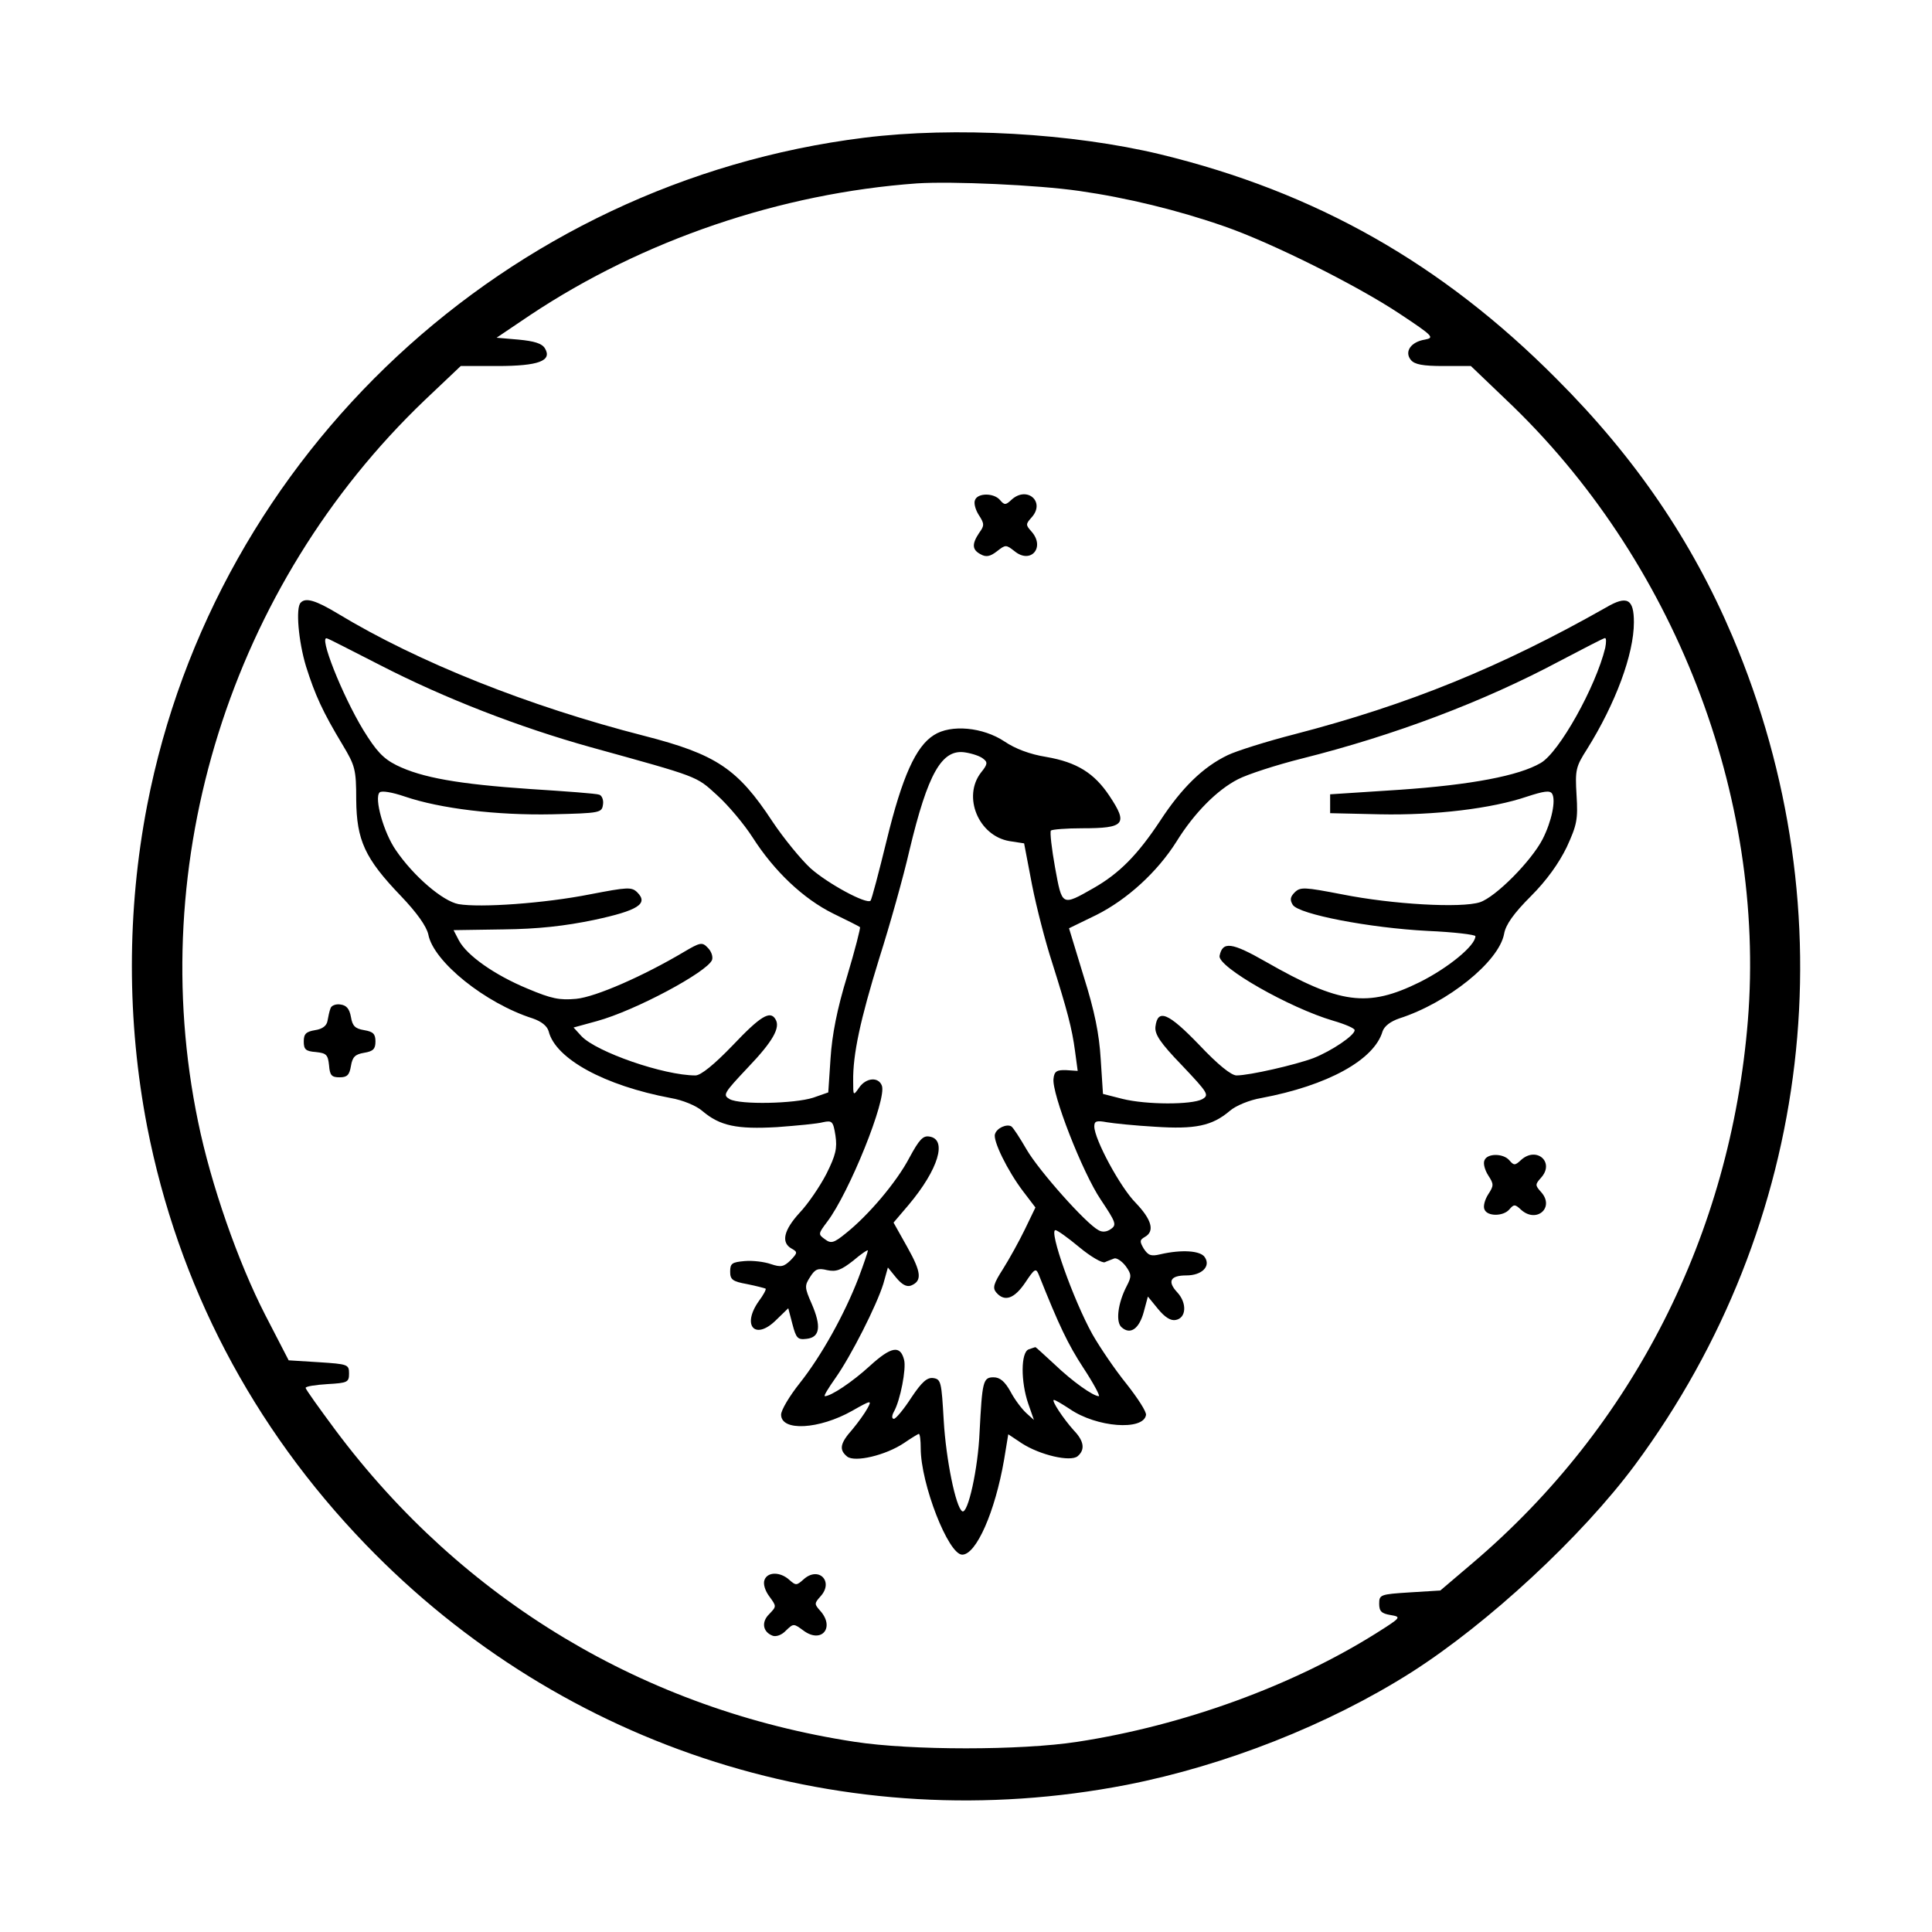 <?xml version="1.0" standalone="no"?>
<!DOCTYPE svg PUBLIC "-//W3C//DTD SVG 20010904//EN"
 "http://www.w3.org/TR/2001/REC-SVG-20010904/DTD/svg10.dtd">
<svg version="1.0" xmlns="http://www.w3.org/2000/svg"
 width="512pt" height="512pt" viewBox="0 0 512 512"
 preserveAspectRatio="xMidYMid meet">

<g transform="translate(0,512) scale(0.1,-0.1)"
fill="#000000" stroke="none">
<path d="M2290 4755 c-947 -118 -1719 -836 -1900 -1769 -54 -280 -54 -572 0
-852 82 -419 278 -795 579 -1107 525 -544 1275 -781 2017 -637 260 51 535 159
754 298 204 130 452 360 593 550 472 638 569 1463 258 2196 -107 252 -257 473
-466 682 -303 305 -638 495 -1050 595 -233 56 -544 74 -785 44z m570 -141
c126 -18 262 -51 385 -94 124 -43 351 -156 465 -232 89 -59 92 -63 66 -68 -37
-6 -55 -32 -37 -54 10 -12 32 -16 86 -16 l73 0 93 -89 c445 -421 689 -1050
641 -1646 -46 -567 -305 -1076 -728 -1436 l-87 -74 -81 -5 c-78 -5 -81 -6 -81
-30 0 -20 6 -26 30 -30 29 -5 29 -6 -36 -47 -222 -140 -513 -246 -794 -289
-149 -23 -441 -23 -590 0 -556 85 -1039 375 -1376 826 -43 58 -79 108 -79 112
0 4 26 8 58 10 53 3 57 5 57 28 0 24 -3 25 -80 30 l-80 5 -62 120 c-72 140
-144 346 -178 512 -143 689 87 1421 600 1912 l96 91 97 0 c110 0 146 14 126
47 -8 13 -28 19 -70 23 l-58 5 89 60 c299 199 664 323 1025 349 93 6 319 -4
430 -20z"/>
<path d="M2584 3795 c-4 -8 1 -26 10 -40 15 -23 15 -28 1 -47 -20 -30 -19 -45
4 -57 14 -8 25 -6 43 8 23 18 24 18 47 0 43 -35 82 11 44 53 -15 17 -15 19 1
37 37 41 -12 84 -53 47 -16 -15 -19 -15 -31 -1 -16 19 -59 19 -66 0z"/>
<path d="M797 3523 c-14 -13 -6 -103 14 -169 24 -76 44 -120 97 -208 33 -55
36 -65 36 -145 1 -108 23 -156 118 -255 44 -46 68 -81 73 -102 13 -72 151
-183 277 -223 23 -8 38 -20 42 -34 18 -73 148 -144 324 -177 30 -5 67 -20 83
-34 47 -40 92 -49 198 -43 53 4 108 9 122 13 24 5 27 3 33 -35 5 -34 1 -52
-24 -102 -17 -33 -49 -80 -71 -103 -42 -46 -50 -79 -21 -95 16 -9 16 -11 -3
-31 -18 -17 -25 -19 -52 -10 -17 6 -48 10 -70 8 -33 -3 -38 -6 -38 -28 0 -21
6 -26 45 -33 25 -5 47 -11 49 -12 2 -2 -6 -17 -18 -33 -46 -65 -10 -105 45
-51 l33 32 11 -42 c10 -38 14 -42 38 -39 35 4 39 33 13 93 -19 43 -19 48 -4
71 13 21 21 24 45 18 24 -5 37 0 69 25 21 18 39 30 39 27 0 -3 -11 -36 -25
-73 -37 -96 -98 -206 -156 -279 -27 -34 -49 -71 -49 -83 0 -45 101 -39 188 10
51 29 53 29 41 7 -7 -13 -25 -38 -40 -56 -33 -37 -36 -54 -14 -72 20 -16 102
3 151 36 19 13 37 24 39 24 3 0 5 -17 5 -38 0 -94 73 -282 110 -282 37 0 87
113 111 252 l11 67 36 -24 c48 -31 129 -50 148 -34 20 17 17 40 -10 68 -28 31
-61 81 -53 81 4 0 22 -11 42 -24 71 -49 195 -58 202 -16 2 8 -22 45 -52 83
-30 37 -70 96 -90 131 -51 92 -116 276 -98 276 5 0 33 -20 63 -45 30 -25 61
-43 68 -40 6 3 18 7 25 10 6 2 20 -7 30 -20 16 -22 16 -28 3 -53 -24 -46 -30
-97 -13 -110 23 -20 46 -3 58 41 l11 41 27 -33 c18 -22 34 -32 47 -29 28 5 30
45 4 73 -27 29 -19 45 24 45 41 0 65 24 49 48 -11 18 -62 21 -118 8 -25 -6
-32 -3 -44 15 -11 19 -11 23 3 31 27 15 18 46 -24 90 -41 41 -110 169 -110
203 0 14 6 16 33 11 17 -3 75 -9 128 -12 106 -7 151 2 198 42 16 14 53 29 83
34 176 33 300 101 322 177 5 14 21 26 44 34 128 41 264 150 278 224 4 24 25
54 71 100 42 42 74 87 95 130 27 59 30 73 26 138 -4 67 -2 75 28 122 75 120
124 251 124 336 0 62 -18 72 -74 39 -279 -158 -522 -257 -826 -336 -74 -19
-153 -44 -176 -55 -65 -31 -122 -86 -180 -175 -59 -89 -107 -138 -175 -177
-86 -49 -84 -49 -103 54 -9 50 -14 94 -11 98 4 3 41 6 83 6 113 0 122 11 72
86 -40 60 -86 89 -167 103 -44 7 -83 22 -111 41 -57 38 -142 46 -187 17 -48
-30 -84 -110 -125 -278 -21 -86 -40 -158 -43 -161 -11 -10 -113 45 -159 86
-25 23 -71 79 -101 124 -92 140 -149 178 -340 227 -305 78 -599 195 -812 324
-58 35 -85 43 -98 29z m211 -166 c169 -87 367 -164 557 -217 289 -80 279 -76
335 -127 29 -26 72 -77 95 -113 57 -89 134 -162 213 -201 37 -18 69 -34 71
-36 2 -1 -13 -60 -34 -130 -27 -88 -40 -156 -44 -218 l-6 -90 -40 -14 c-50
-16 -193 -19 -221 -4 -19 11 -17 15 48 84 66 69 87 106 73 128 -14 24 -40 8
-113 -69 -50 -52 -85 -80 -99 -80 -84 0 -262 62 -302 104 l-21 23 62 17 c102
28 292 130 305 162 3 9 -2 23 -11 32 -15 16 -20 15 -64 -11 -106 -63 -233
-119 -285 -124 -44 -4 -65 0 -129 27 -87 36 -161 88 -182 128 l-14 27 132 2
c92 1 163 9 240 25 117 25 145 43 115 73 -15 15 -26 14 -125 -5 -121 -24 -291
-36 -349 -26 -42 8 -119 74 -166 143 -32 46 -58 138 -43 153 5 5 32 1 67 -11
94 -32 244 -50 390 -47 128 3 132 4 135 26 2 12 -3 24 -10 26 -7 3 -89 9 -183
15 -190 13 -287 30 -354 63 -36 18 -54 38 -88 93 -57 94 -120 254 -96 243 5
-1 68 -34 141 -71z m3246 46 c-25 -103 -122 -277 -171 -305 -58 -34 -185 -58
-374 -71 l-184 -12 0 -25 0 -25 132 -3 c145 -3 296 15 390 47 43 14 60 17 66
8 11 -17 -1 -74 -25 -121 -30 -58 -124 -153 -166 -167 -49 -16 -231 -6 -366
21 -99 19 -110 20 -125 5 -12 -12 -13 -20 -5 -33 16 -25 203 -61 357 -69 70
-3 127 -10 127 -14 0 -25 -72 -84 -148 -122 -138 -68 -211 -58 -407 54 -91 52
-115 55 -123 16 -6 -29 185 -138 301 -172 31 -9 57 -20 57 -25 0 -14 -61 -55
-109 -74 -48 -18 -170 -46 -204 -46 -14 0 -49 28 -99 81 -82 85 -110 97 -116
48 -2 -20 12 -42 71 -103 69 -73 72 -78 53 -89 -28 -15 -148 -15 -212 1 l-51
13 -6 92 c-4 67 -16 127 -45 219 l-39 128 72 35 c82 41 162 114 213 195 47 76
108 137 163 165 25 13 102 38 170 55 243 61 480 150 684 259 61 32 113 59 118
60 4 1 4 -11 1 -26z m-1648 -294 c12 -9 11 -15 -6 -36 -50 -64 -7 -168 75
-182 l39 -6 21 -110 c12 -61 36 -153 53 -205 40 -127 53 -175 61 -236 l7 -52
-30 2 c-25 1 -32 -3 -34 -22 -6 -38 77 -250 125 -321 40 -60 43 -67 27 -78
-11 -8 -23 -9 -33 -3 -34 18 -158 158 -190 213 -18 31 -36 59 -41 62 -12 7
-38 -4 -43 -20 -7 -16 33 -98 75 -153 l32 -42 -28 -58 c-15 -31 -41 -78 -58
-105 -25 -39 -28 -50 -18 -62 22 -26 48 -17 77 26 24 36 28 39 35 23 55 -138
78 -186 119 -249 27 -41 45 -75 41 -75 -15 0 -70 39 -117 84 -27 25 -50 46
-51 46 -1 0 -9 -3 -18 -6 -21 -8 -21 -86 -1 -144 l15 -43 -20 18 c-12 11 -31
36 -42 57 -15 27 -28 38 -45 38 -28 0 -30 -11 -37 -145 -4 -97 -31 -219 -46
-210 -17 10 -43 137 -49 240 -6 103 -7 110 -28 113 -16 2 -30 -10 -58 -52 -20
-31 -41 -56 -46 -56 -6 0 -6 8 0 19 17 30 33 114 27 137 -10 40 -34 36 -91
-16 -47 -43 -103 -80 -119 -80 -4 0 9 21 28 48 41 58 109 192 127 250 l12 43
22 -27 c15 -18 27 -25 39 -21 30 12 28 35 -9 101 l-37 66 40 47 c79 94 103
174 55 181 -17 3 -27 -8 -53 -56 -34 -65 -109 -153 -168 -200 -33 -27 -40 -28
-56 -16 -18 13 -18 14 6 46 58 76 159 326 145 361 -9 24 -42 21 -60 -5 -16
-23 -16 -22 -16 17 -1 71 19 163 69 325 28 88 64 216 80 286 49 205 86 270
148 260 19 -3 40 -10 48 -17z"/>
<path d="M876 2448 c-3 -7 -6 -22 -8 -33 -2 -13 -13 -22 -33 -25 -24 -4 -30
-10 -30 -30 0 -21 5 -26 32 -28 28 -3 32 -7 35 -35 2 -27 7 -32 28 -32 20 0
26 6 30 30 4 24 11 31 35 35 24 4 30 10 30 30 0 20 -6 26 -30 30 -24 4 -31 11
-35 35 -4 22 -12 31 -28 33 -12 2 -24 -3 -26 -10z"/>
<path d="M3934 2045 c-4 -8 1 -26 10 -40 15 -23 15 -27 0 -50 -9 -14 -14 -32
-10 -40 7 -19 50 -19 66 0 12 14 15 14 31 -1 41 -37 90 6 53 47 -16 18 -16 20
0 38 37 41 -12 84 -53 47 -16 -15 -19 -15 -31 -1 -16 19 -59 19 -66 0z"/>
<path d="M2026 933 c-4 -10 1 -28 13 -44 19 -26 19 -26 0 -46 -22 -21 -18 -48
9 -58 9 -3 24 2 35 14 20 19 20 19 46 0 48 -36 85 8 44 53 -15 17 -15 19 1 37
37 40 -5 82 -45 45 -18 -16 -20 -16 -37 -1 -24 22 -58 22 -66 0z"/>
</g>
</svg>
